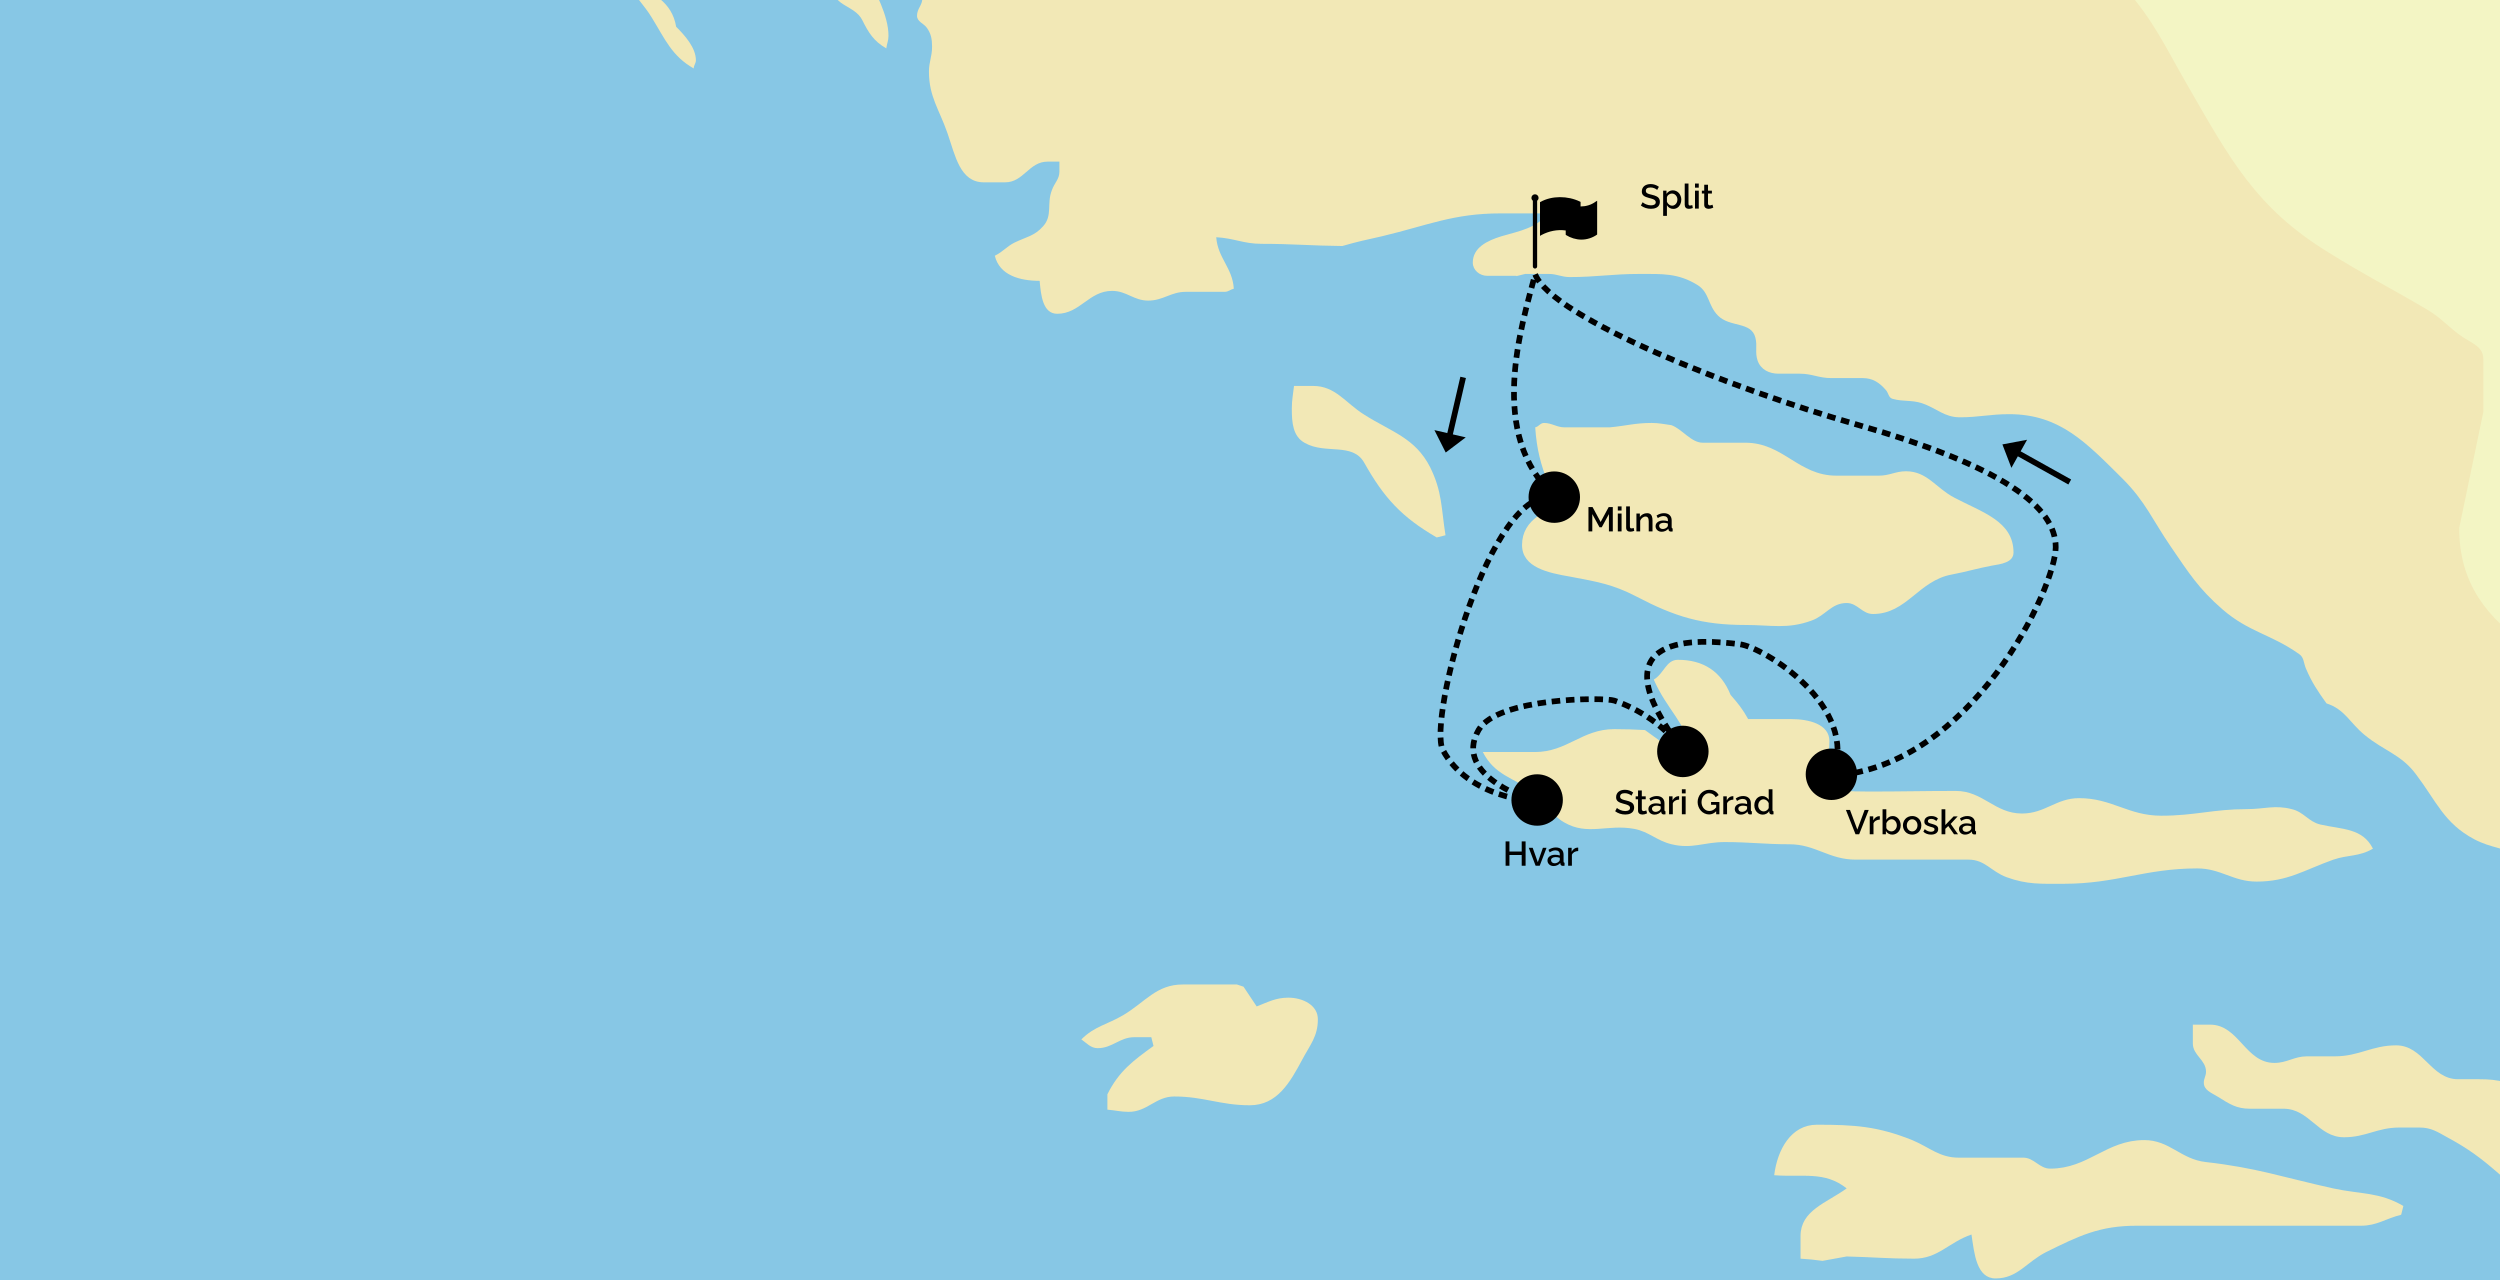 <?xml version="1.0" encoding="utf-8"?>
<svg xmlns="http://www.w3.org/2000/svg" width="875" height="448" viewBox="0 0 875 448" fill="none">
<rect x="0" y="0" width="875" height="448" fill="#808080" stroke="none"/>
<g clip-path="url(#clip0_6817_18107)">
<rect width="875" height="448" fill="white"/>
<path d="M-831 -546H1277V821H-831V-546Z" fill="#87C7E5"/>
<path d="M985.519 425.163C985.189 425.053 982.886 424.023 982.886 424.023L942.479 328.88L425.319 -260.57L350.924 -546H1277V588.063L1139.28 531.196L1059.47 435.594L1022.25 435.506C1022.25 435.506 1014.17 432.41 1009.01 432.08C999.46 431.641 994.301 429.006 985.519 425.163Z" fill="#F3F5C4"/>
<path d="M649.512 300.872H689.03C694.738 300.872 696.934 305.044 702.313 307.021C709.558 309.656 714.388 309.326 722.292 309.326C740.734 309.326 750.723 303.946 769.055 303.946C777.289 303.946 781.57 308.558 789.803 308.558C800.78 308.558 806.488 304.495 816.697 300.872C821.857 299.115 825.699 299.884 830.529 297.029C826.906 289.782 819.771 290.331 812.087 288.575C807.915 287.586 806.379 284.183 802.097 283.195C796.17 281.657 792.547 283.195 786.4 283.195C774.654 283.195 768.177 285.5 756.431 285.5C744.905 285.5 739.197 279.352 727.671 279.352C719.657 279.352 715.815 284.732 707.692 284.732C698.141 284.732 694.08 276.826 684.529 276.826C672.674 276.826 666.087 277.046 654.232 277.046C646.987 277.046 642.486 276.826 635.68 274.74C638.534 269.58 640.291 265.517 640.291 259.368C640.291 253.439 633.045 251.683 627.008 251.683H611.859C609.993 248.279 608.237 246.083 605.712 243.228C602.418 234.993 596.161 230.931 587.27 230.931C583.098 230.931 582.44 235.762 578.817 237.848C583.428 248.389 589.904 252.781 592.649 263.98L589.575 265.517L575.743 255.525C571.572 255.306 569.267 255.196 564.986 255.196C553.679 255.196 548.519 263.211 537.213 263.211H518.99C523.052 271.227 529.529 272.215 536.664 277.046C541.494 280.34 542.372 284.951 547.422 287.806C555.655 292.637 562.571 288.355 572.011 290.112C577.171 291.1 579.915 294.284 585.074 295.492C592.209 297.249 596.381 294.723 603.626 294.723C612.408 294.723 617.457 295.492 626.239 295.492C635.46 295.492 640.071 300.872 649.512 300.872Z" fill="#F2E8B6"/>
<path d="M532.713 190.745C532.713 198.65 541.934 200.516 549.618 201.834C558.839 203.591 564.438 204.469 572.671 208.751C586.283 215.888 595.723 218.743 610.982 218.743C619.983 218.743 625.582 220.28 634.034 217.206C638.974 215.449 640.95 211.057 646.329 211.057C650.171 211.057 651.708 214.9 655.55 214.9C667.406 214.9 671.467 203.152 683.213 201.066C688.372 200.077 691.885 198.979 697.045 197.991C700.338 197.442 704.729 196.893 704.729 193.38C704.729 182.4 693.751 179.326 683.982 174.165C677.505 170.761 674.541 164.942 667.076 164.942C663.454 164.942 661.368 166.479 657.636 166.479H642.706C629.424 166.479 624.155 154.95 610.872 154.95H595.943C591.881 154.95 588.698 150.119 584.965 148.802C582.331 148.472 580.794 148.033 578.05 148.033C572.341 148.033 569.268 149.021 563.45 149.57H547.532C544.898 149.57 543.141 148.033 540.397 148.033C539.08 148.033 538.531 149.351 537.323 149.57C537.872 157.476 539.19 162.197 541.934 169.554C543.251 173.177 547.862 172.847 550.386 175.702C541.495 177.898 532.713 181.741 532.713 190.745Z" fill="#F2E8B6"/>
<path d="M772.02 406.717C763.238 405.729 759.396 399.031 750.504 399.031C737.112 399.031 730.964 409.023 717.572 409.023C713.73 409.023 711.973 405.18 708.131 405.18H685.518C678.821 405.18 675.309 401.557 669.271 399.031C657.196 394.2 649.183 393.651 635.9 393.651C626.898 393.651 622.068 402.325 620.971 411.329C630.96 412.097 638.644 409.792 646.328 415.94C639.193 421.101 630.192 423.626 630.192 432.63V440.535C633.265 440.755 634.802 440.864 637.876 441.304L646.328 439.766C655.549 439.986 660.709 440.535 669.93 440.535C678.382 440.535 682.005 434.825 690.019 432.081C691.007 438.778 691.775 447.452 698.471 447.452C706.155 447.452 709.229 441.743 716.145 438.229C727.671 432.52 734.916 429.006 747.76 429.006H826.358C831.956 429.006 835.03 426.481 840.409 425.163L841.177 422.089C832.725 417.148 826.248 418.026 816.588 415.94C799.244 412.097 789.693 408.694 772.02 406.717Z" fill="#F2E8B6"/>
<path d="M1211.31 556.591L1147.86 523.213L1141.93 520.688L1118.88 502.461L1104.39 487.199L1096.38 477.098L1087.05 460.079L1082.44 450.417L1079.25 438.998L1070.14 431.751L1054.77 429.775L1040.17 431.751L1034.25 434.057L1022.25 435.506C1032.24 437.482 1042.15 441.523 1042.15 451.625V455.577C1030.84 453.711 1025.68 448.77 1015.25 444.488C1012.4 450.197 1010.2 456.346 1003.73 456.346C998.898 456.346 997.91 451.405 995.275 447.562C991.214 441.523 986.054 439.547 978.809 438.778C971.564 437.9 967.393 438.01 960.367 435.704C955.757 434.167 953.891 430.763 949.06 430.763C945.767 430.763 943.901 431.861 940.608 431.861C932.814 431.861 928.423 427.03 924.361 420.332C918.763 411.329 915.03 406.058 905.919 400.788C900.65 397.714 897.357 396.067 892.527 392.334C888.685 389.369 887.697 386.405 884.074 383.111C879.134 378.719 874.524 377.731 867.828 377.731H860.363C850.703 377.731 848.288 365.872 838.628 365.872C830.175 365.872 825.674 369.715 817.222 369.715H807.452C802.951 369.715 800.536 372.021 796.035 372.021C785.826 372.021 783.631 358.626 773.532 358.626H767.494V365.214C767.494 369.386 772.105 370.923 772.105 375.095C772.105 376.633 771.336 377.401 771.336 378.938C771.336 381.574 773.971 382.452 776.276 383.879C780.338 386.405 782.753 388.052 787.473 388.052H799.219C808.33 388.052 811.294 398.043 820.405 398.043C828.09 398.043 832.041 394.639 839.726 394.639H846.861C850.922 394.639 853.118 396.177 856.521 398.043C864.205 402.215 868.267 405.29 874.963 411.109C877.817 413.635 880.671 413.415 884.184 414.952C890.441 417.587 893.625 420.003 899.882 422.638C921.507 431.641 929.96 444.707 952.024 452.942C961.245 456.346 965.966 459.969 975.077 463.702C986.713 468.533 993.848 469.961 1005.37 475.231C1018.44 481.16 1024.91 486.321 1037.21 494.007C1043.91 498.179 1046.54 504.547 1054.44 505.096C1054.77 503.998 1055.21 503.12 1055.21 501.802C1055.21 486.98 1037.32 484.235 1034.9 469.412C1035.78 469.302 1036.33 469.082 1037.21 469.082C1039.84 469.082 1040.39 471.718 1042.59 472.925C1046.87 475.451 1049.5 477.866 1054.44 477.866C1056.42 477.866 1056.31 475.231 1057.52 473.694C1060.04 470.29 1062.46 467.984 1066.74 467.984C1069.15 467.984 1073 472.596 1074.86 474.133C1079.14 477.756 1078.92 476.988 1083.97 479.513C1090.34 482.697 1098.13 483.905 1098.13 491.042C1098.13 494.665 1097.04 496.752 1097.04 500.485C1097.04 505.535 1100.33 507.731 1103.95 511.464C1112.84 519.48 1121.3 519.809 1130.85 527.166C1141.06 535.181 1142.92 544.294 1154.23 550.553C1158.84 553.078 1163.12 554.286 1164.55 559.336C1166.63 566.803 1165.86 572.622 1171.46 578.112C1179.81 586.457 1186.94 590.409 1198.47 590.409C1205.6 590.409 1209.55 588.103 1216.69 588.103C1222.18 588.103 1229.75 587.555 1229.75 593.044V604.024C1229.75 609.404 1235.68 610.063 1239.3 613.906C1241.17 615.773 1240.73 617.969 1241.61 620.384C1243.15 624.886 1248.19 623.898 1252.7 625.325C1255.33 626.203 1256.1 628.289 1257.64 630.705C1260.6 635.207 1263.67 635.29 1267.08 639.462L1277 648.211V588.063L1211.31 556.591Z" fill="#F2E8B6"/>
<path d="M530.735 96.648L533.809 95.879H542.152C544.896 95.879 546.543 96.977 549.397 96.977C558.838 96.977 564.217 95.879 573.767 95.879C581.78 95.879 587.269 95.55 594.075 99.722C598.356 102.357 597.698 106.859 601.32 110.482C605.492 114.655 612.956 112.459 614.383 118.168C615.152 121.133 614.164 123.219 615.152 126.183C616.249 129.368 619.213 130.795 622.507 130.795H629.971C634.252 130.795 636.558 132.332 640.949 132.332H651.926C655.439 132.332 657.744 133.869 660.049 136.504C661.037 137.602 660.927 139.14 662.355 139.579C666.306 140.677 668.831 139.908 672.673 141.116C677.833 142.873 680.467 146.057 685.956 146.057C692.652 146.057 696.494 144.959 703.191 144.959C720.974 144.959 730.195 154.951 742.929 167.577C750.942 175.593 753.357 181.961 759.834 191.403C766.091 200.517 769.494 206.007 777.837 213.253C787.058 221.269 794.852 221.927 804.732 228.954C806.378 230.052 806.268 232.029 807.037 233.895C809.123 238.836 811.208 241.911 814.282 246.193C820.759 248.279 822.405 253 827.674 257.282C834.48 262.882 840.518 264.09 845.677 271.117C852.813 280.559 855.447 288.136 865.985 293.735C872.023 296.919 876.524 296.59 882.451 299.884C889.148 303.507 890.794 308.558 895.076 314.816C899.247 321.075 901.882 324.588 905.394 331.286C908.358 336.996 910.663 342.815 917.03 342.815C918.787 342.815 919.775 342.376 921.531 342.486C923.617 347.866 923.617 351.818 927.239 356.32C931.521 361.7 936.46 363.567 943.376 363.567C943.376 364.226 943.705 364.555 943.705 365.214C943.705 374.547 939.534 379.378 939.534 388.711C939.534 399.251 946.669 409.243 957.208 409.243C960.391 409.243 962.147 408.145 965.221 408.145C968.624 408.145 969.393 411.988 971.368 414.623C974.662 419.125 977.946 421.717 982.886 424.023C989.363 413.043 994.97 407.157 1005.07 399.69C1014.29 392.993 1027.35 391.236 1027.35 379.707C1027.35 365.104 1017.03 358.626 1006.61 348.195C996.397 337.984 989.371 333.262 981.248 321.295C965.88 298.896 953.256 289.124 932.179 272.215C922.739 256.294 915.494 247.51 901.442 235.432C896.503 231.26 891.673 230.601 886.074 226.978C870.157 216.437 860.716 203.92 860.716 184.816L869.169 144.19V125.634C869.169 121.572 865.546 120.254 862.253 118.168C857.094 114.764 854.569 111.251 849.19 108.177C835.798 100.271 827.674 96.318 814.721 88.193C789.583 72.712 780.581 55.803 765.652 29.891C757.638 16.056 753.906 7.272 743.368 -4.586C725.914 -24.35 708.46 -26.655 687.383 -42.906C671.136 -55.532 664.77 -66.293 653.682 -83.531C646.767 -94.291 645.449 -101.977 637.546 -111.968C621.08 -132.72 605.162 -137.332 587.708 -157.205C579.256 -166.977 571.791 -169.722 561.582 -177.188C557.411 -180.263 555.874 -184.325 550.824 -186.412C524.149 -197.721 525.357 -223.962 502.524 -241.64C494.291 -248.008 488.912 -252.181 478.703 -253.937C465.091 -256.243 447.966 -258.878 447.966 -272.932C447.966 -281.167 447.417 -285.559 448.734 -293.794V-300.931C448.734 -315.095 456.418 -322.561 456.418 -336.835C456.418 -360.441 443.904 -371.531 437.208 -394.369C434.683 -403.372 435.452 -409.192 432.598 -418.195C430.841 -423.356 426.67 -424.893 424.145 -429.724C417.229 -443.119 416.68 -452.562 414.155 -467.275C412.619 -476.827 408.447 -481.658 404.166 -490.332C398.238 -502.41 396.482 -510.425 390.335 -522.503C386.273 -530.409 385.944 -537.655 378.04 -541.718C369.038 -546.329 361.903 -543.255 351.914 -545.561L350.924 -546H-44.48C-43.932 -543.584 -44.81 -543.584 -43.822 -540.949C-41.846 -535.35 -38.553 -533.263 -35.04 -528.652C-31.857 -524.48 -30.978 -521.515 -27.795 -517.562C-20.44 -508.449 -15.171 -504.277 -8.584 -494.505C-6.718 -491.76 -6.938 -488.685 -3.974 -487.258C-0.681 -485.611 1.954 -487.368 5.247 -485.721C7.113 -484.843 6.564 -482.647 7.552 -480.78C9.419 -477.157 10.516 -475.18 12.163 -471.557C17.871 -459.26 23.36 -453.44 30.166 -441.582C30.166 -435.104 33.349 -431.7 36.642 -426.21C39.606 -421.269 40.594 -418.085 43.558 -413.144C47.62 -406.666 49.486 -402.274 55.085 -397.004C57.28 -395.028 59.915 -396.126 62.769 -395.138C64.855 -394.369 65.074 -392.283 65.842 -390.197C68.477 -383.389 74.405 -381.962 78.137 -375.593C81.87 -369.225 83.077 -364.833 88.456 -359.892C90.651 -357.916 91.42 -355.83 93.835 -354.183C97.018 -351.877 100.311 -352.865 103.824 -351.109C106.569 -349.791 106.239 -345.948 109.203 -344.96C111.289 -344.301 112.826 -344.191 115.131 -344.191C120.949 -344.191 124.132 -346.058 129.95 -346.058H139.391C141.916 -346.058 142.574 -343.642 144.441 -342.215C148.283 -339.36 149.051 -336.176 152.893 -333.431C157.723 -330.027 161.236 -328.161 163.651 -322.671C165.517 -318.499 165.517 -315.754 167.822 -311.911C171.555 -305.542 178.58 -307.738 185.825 -306.97C190.875 -306.421 192.522 -301.809 194.278 -296.978C194.827 -295.221 196.144 -294.343 196.144 -292.476V-288.963C192.083 -287.975 186.594 -288.524 186.594 -284.351C186.594 -282.265 188.46 -281.387 189.668 -279.74C193.729 -274.47 199.437 -274.03 202.292 -268.211C205.255 -262.172 204.926 -257.78 204.926 -250.973C204.926 -246.8 199.108 -247.569 194.937 -247.13C193.839 -252.839 194.607 -257.67 189.997 -260.964C186.704 -256.572 182.422 -255.255 176.824 -255.255H172.653C172.543 -256.902 172.323 -257.78 172.323 -259.427C172.323 -267.003 177.922 -270.407 177.922 -277.983V-290.171C170.238 -290.171 165.847 -292.367 158.931 -295.551C152.344 -298.625 149.49 -304.335 142.026 -304.335C139.171 -304.335 137.635 -302.797 134.781 -302.797C129.072 -302.797 127.535 -307.848 123.254 -311.581C116.119 -317.95 109.862 -320.365 105.251 -328.82C101.629 -335.517 96.579 -337.494 90.322 -341.886C85.272 -345.399 83.077 -348.803 76.93 -350.34L76.6 -348.803C82.857 -341.776 85.492 -336.725 88.456 -327.722C85.382 -326.514 82.748 -324.537 82.748 -321.243C82.748 -318.938 84.943 -318.279 85.821 -316.303C88.456 -310.703 87.687 -306.86 87.687 -300.821C87.687 -298.186 86.809 -295.221 84.284 -295.221C81.211 -295.221 81.54 -299.394 79.674 -301.699C77.369 -304.774 74.844 -305.652 71.66 -307.848C66.391 -311.471 63.647 -315.095 57.28 -315.534C57.829 -307.848 56.951 -303.676 57.28 -295.99H53.767C50.255 -295.99 49.157 -299.284 47.181 -302.139C43.997 -306.531 41.143 -310.154 35.655 -310.154C34.447 -310.154 33.349 -309.056 33.349 -307.848C33.349 -304.444 36.423 -303.237 37.521 -300.162C38.509 -297.527 38.509 -295.221 40.594 -293.245C42.131 -291.927 43.668 -290.72 43.668 -288.633C43.668 -285.889 42.57 -284.351 42.57 -281.497C42.57 -271.615 48.937 -266.893 55.963 -259.866C60.903 -254.925 62.659 -251.192 68.257 -246.8C80.991 -236.919 86.809 -229.343 94.713 -215.288C104.373 -198.05 107.886 -185.533 123.913 -173.895C130.28 -169.283 131.158 -164.452 138.513 -160.829C143.453 -154.35 144.66 -149.519 150.039 -143.151C153.552 -138.979 157.065 -138.1 161.565 -135.136C167.823 -130.964 169.689 -126.572 174.958 -121.301C178.8 -117.458 181.874 -116.251 186.045 -112.847C190.985 -109.004 194.498 -108.016 200.206 -105.161C206.573 -101.977 209.317 -98.683 215.904 -96.377C227.979 -91.985 239.066 -91.217 243.896 -79.468C236.761 -78.37 226.661 -80.456 226.661 -73.32C226.661 -69.586 232.26 -70.904 235.882 -70.245C241.591 -69.147 245.652 -67.391 248.946 -62.559C252.458 -57.399 255.971 -54.983 261.57 -52.238C265.412 -50.372 266.948 -46.858 271.23 -46.858H281C288.354 -46.858 291.977 -42.686 298.783 -39.941C302.954 -47.188 303.723 -52.458 303.723 -60.803C303.723 -71.453 300.978 -77.821 309.102 -63.328C310.529 -60.693 311.736 -57.728 314.81 -57.618C314.81 -52.568 315.029 -49.384 316.676 -44.553C318.762 -38.623 323.153 -35.879 323.153 -29.62C323.153 -28.302 321.287 -28.193 320.518 -27.314C317.115 -23.91 315.469 -21.605 311.297 -19.299C309.102 -18.201 306.357 -17.323 306.357 -14.687C306.357 -12.711 308.663 -12.492 310.199 -11.284C311.187 -10.515 311.297 -9.198 312.505 -8.649C314.81 -7.551 316.896 -9.637 318.981 -8.319C321.726 -6.453 322.824 -4.037 322.824 -0.633C322.824 1.892 320.957 2.99 320.957 5.515C320.957 7.602 323.262 8.151 324.36 9.688C325.897 11.774 326.226 13.75 326.226 16.385C326.226 19.789 325.129 21.656 325.129 25.059C325.129 33.843 328.751 38.345 331.605 46.58C334.35 54.485 335.996 63.818 344.339 63.818H351.804C358.28 63.818 360.147 56.572 366.623 56.572H370.795V60.085C370.795 62.72 369.038 64.038 368.16 66.563C366.294 71.284 368.49 75.457 365.087 79.19C362.123 82.594 359.159 82.923 355.097 84.899C352.243 86.327 351.255 87.974 348.181 89.511C349.828 96.318 356.853 98.295 363.879 98.295C364.318 103.345 364.977 109.824 370.026 109.824C378.04 109.824 381.114 101.808 389.237 101.808C394.286 101.808 396.811 105.212 401.861 105.212C407.13 105.212 409.765 102.138 415.034 102.138H428.646C429.963 102.138 430.512 101.369 431.829 101.04C431.39 93.683 426.231 90.389 425.682 83.033C431.939 83.362 435.232 85.339 441.489 85.339C452.467 85.339 458.724 85.997 469.811 86.107C475.08 84.57 478.264 83.911 483.642 82.704C499.779 78.861 508.671 74.688 525.137 74.688H541.932C537.322 79.959 532.272 80.727 525.466 82.704C520.527 84.241 515.477 86.656 515.477 91.927C515.477 94.562 517.892 96.538 520.527 96.538H530.735V96.648Z" fill="#F2E8B6"/>
<path d="M291.758 -9.307V-3.598C291.758 2.002 299.223 2.002 301.747 6.942C304.053 11.554 305.809 14.409 310.2 16.934C310.42 15.177 310.969 14.299 310.969 12.542C310.969 5.405 306.358 -2.829 303.284 -9.088L291.758 -9.307Z" fill="#F2E8B6"/>
<path d="M450.929 349.183C446.538 349.183 443.794 350.72 439.842 352.257L435.232 345.34L432.926 344.572H413.936C404.715 344.572 400.872 350.72 393.078 355.332C387.48 358.626 383.089 359.175 378.479 363.786C380.345 365.104 381.772 366.861 384.187 366.861C389.346 366.861 391.871 363.018 397.03 363.018H402.958L403.726 366.092C396.591 371.252 391.651 374.876 387.59 383.001V388.381C390.444 388.601 392.2 389.15 395.054 389.15C401.531 389.15 404.495 383.769 410.972 383.769C421.29 383.769 427.108 386.844 437.427 386.844C446.977 386.844 451.478 378.938 455.869 370.703C458.504 365.763 461.248 362.688 461.248 356.869C461.358 351.818 455.979 349.183 450.929 349.183Z" fill="#F2E8B6"/>
<path d="M477.385 145.069C470.908 141.006 467.395 135.077 459.601 135.077H452.905C452.576 138.151 452.137 139.908 452.137 142.982C452.137 147.923 452.466 152.754 456.747 155.06C463.992 159.123 473.433 154.731 477.495 161.977C484.41 174.275 490.558 180.972 502.852 188.109L505.926 187.341C504.389 177.788 504.828 172.189 500.547 163.515C495.278 153.194 487.045 151.217 477.385 145.069Z" fill="#F2E8B6"/>
<path d="M220.514 -6.014C222.051 -0.853 225.344 1.453 228.198 6.284C232.808 13.75 235.114 19.569 242.798 23.961C242.798 22.863 243.566 22.205 243.566 21.107C243.566 16.715 239.724 12.433 236.651 9.358C235.223 0.684 228.308 -2.829 220.514 -6.014Z" fill="#F2E8B6"/>
<g clip-path="url(#clip1_6817_18107)">
<circle cx="538" cy="280" r="9" fill="black"/>
</g>
<g clip-path="url(#clip2_6817_18107)">
<circle cx="589" cy="263" r="9" fill="black"/>
</g>
<path d="M533.957 294.48V303H532.598V299.244H528.303V303H526.961V294.48H528.303V298.043H532.598V294.48H533.957ZM537.461 303L535.076 296.725H536.441L538.229 301.775L540.016 296.725H541.287L538.902 303H537.461ZM541.615 301.166C541.615 300.568 541.863 300.088 542.359 299.725C542.855 299.357 543.5 299.174 544.293 299.174C544.93 299.174 545.475 299.258 545.928 299.426V299.027C545.928 298.586 545.793 298.242 545.523 297.996C545.254 297.746 544.875 297.621 544.387 297.621C544.051 297.621 543.727 297.68 543.414 297.797C543.102 297.914 542.762 298.092 542.395 298.33L541.955 297.445C542.787 296.891 543.646 296.613 544.533 296.613C545.381 296.613 546.045 296.838 546.525 297.287C547.006 297.732 547.246 298.361 547.246 299.174V301.512C547.246 301.66 547.271 301.77 547.322 301.84C547.377 301.906 547.467 301.941 547.592 301.945V303C547.381 303.039 547.193 303.059 547.029 303.059C546.764 303.059 546.555 302.994 546.402 302.865C546.254 302.736 546.166 302.574 546.139 302.379L546.104 302.016C545.834 302.363 545.488 302.635 545.066 302.83C544.648 303.021 544.219 303.117 543.777 303.117C543.152 303.117 542.635 302.932 542.225 302.561C541.818 302.186 541.615 301.721 541.615 301.166ZM545.611 301.547C545.822 301.336 545.928 301.141 545.928 300.961V300.24C545.467 300.064 544.986 299.977 544.486 299.977C544.002 299.977 543.609 300.074 543.309 300.27C543.012 300.465 542.863 300.727 542.863 301.055C542.863 301.352 542.977 301.609 543.203 301.828C543.434 302.043 543.748 302.15 544.146 302.15C544.42 302.15 544.689 302.094 544.955 301.98C545.221 301.867 545.439 301.723 545.611 301.547ZM552.373 297.861C551.857 297.873 551.4 297.994 551.002 298.225C550.607 298.451 550.328 298.764 550.164 299.162V303H548.846V296.725H550.07V298.131C550.289 297.701 550.572 297.355 550.92 297.094C551.271 296.832 551.645 296.689 552.039 296.666C552.207 296.666 552.318 296.67 552.373 296.678V297.861Z" fill="black"/>
<g clip-path="url(#clip3_6817_18107)">
<circle cx="544" cy="174" r="9" fill="black"/>
</g>
<path d="M563.121 186V179.93L560.613 184.535H559.822L557.303 179.93V186H555.961V177.48H557.402L560.221 182.689L563.039 177.48H564.48V186H563.121ZM566.232 178.693V177.24H567.551V178.693H566.232ZM566.232 186V179.725H567.551V186H566.232ZM569.15 177.24H570.469V184.189C570.469 184.486 570.512 184.686 570.598 184.787C570.684 184.885 570.811 184.934 570.979 184.934C571.275 184.934 571.547 184.877 571.793 184.764L571.986 185.807C571.795 185.893 571.568 185.961 571.307 186.012C571.045 186.066 570.807 186.094 570.592 186.094C570.139 186.094 569.785 185.969 569.531 185.719C569.277 185.469 569.15 185.119 569.15 184.67V177.24ZM578.379 186H577.055V182.484C577.055 181.902 576.961 181.475 576.773 181.201C576.59 180.928 576.312 180.791 575.941 180.791C575.559 180.791 575.184 180.934 574.816 181.219C574.453 181.5 574.203 181.85 574.066 182.268V186H572.748V179.725H573.949V180.984C574.191 180.562 574.541 180.229 574.998 179.982C575.455 179.736 575.957 179.613 576.504 179.613C576.797 179.613 577.053 179.658 577.271 179.748C577.494 179.838 577.674 179.959 577.811 180.111C577.951 180.264 578.064 180.453 578.15 180.68C578.236 180.902 578.295 181.135 578.326 181.377C578.361 181.615 578.379 181.881 578.379 182.174V186ZM579.451 184.166C579.451 183.568 579.699 183.088 580.195 182.725C580.691 182.357 581.336 182.174 582.129 182.174C582.766 182.174 583.311 182.258 583.764 182.426V182.027C583.764 181.586 583.629 181.242 583.359 180.996C583.09 180.746 582.711 180.621 582.223 180.621C581.887 180.621 581.562 180.68 581.25 180.797C580.938 180.914 580.598 181.092 580.23 181.33L579.791 180.445C580.623 179.891 581.482 179.613 582.369 179.613C583.217 179.613 583.881 179.838 584.361 180.287C584.842 180.732 585.082 181.361 585.082 182.174V184.512C585.082 184.66 585.107 184.77 585.158 184.84C585.213 184.906 585.303 184.941 585.428 184.945V186C585.217 186.039 585.029 186.059 584.865 186.059C584.6 186.059 584.391 185.994 584.238 185.865C584.09 185.736 584.002 185.574 583.975 185.379L583.939 185.016C583.67 185.363 583.324 185.635 582.902 185.83C582.484 186.021 582.055 186.117 581.613 186.117C580.988 186.117 580.471 185.932 580.061 185.561C579.654 185.186 579.451 184.721 579.451 184.166ZM583.447 184.547C583.658 184.336 583.764 184.141 583.764 183.961V183.24C583.303 183.064 582.822 182.977 582.322 182.977C581.838 182.977 581.445 183.074 581.145 183.27C580.848 183.465 580.699 183.727 580.699 184.055C580.699 184.352 580.812 184.609 581.039 184.828C581.27 185.043 581.584 185.15 581.982 185.15C582.256 185.15 582.525 185.094 582.791 184.98C583.057 184.867 583.275 184.723 583.447 184.547Z" fill="black"/>
<path d="M571 278.484C570.816 278.281 570.504 278.086 570.062 277.898C569.621 277.711 569.166 277.617 568.697 277.617C568.143 277.617 567.727 277.721 567.449 277.928C567.176 278.131 567.039 278.42 567.039 278.795C567.039 278.912 567.055 279.018 567.086 279.111C567.117 279.205 567.156 279.289 567.203 279.363C567.254 279.434 567.328 279.502 567.426 279.568C567.523 279.635 567.619 279.691 567.713 279.738C567.811 279.785 567.941 279.836 568.105 279.891C568.273 279.941 568.43 279.986 568.574 280.025C568.719 280.061 568.908 280.107 569.143 280.166C569.518 280.256 569.838 280.346 570.104 280.436C570.369 280.521 570.625 280.633 570.871 280.77C571.117 280.902 571.314 281.053 571.463 281.221C571.611 281.385 571.729 281.586 571.814 281.824C571.904 282.062 571.949 282.334 571.949 282.639C571.949 282.979 571.895 283.285 571.785 283.559C571.68 283.832 571.533 284.062 571.346 284.25C571.158 284.438 570.932 284.596 570.666 284.725C570.4 284.85 570.115 284.941 569.811 285C569.506 285.055 569.178 285.082 568.826 285.082C568.178 285.082 567.551 284.984 566.945 284.789C566.34 284.59 565.795 284.305 565.311 283.934L565.926 282.779C566.172 283.033 566.572 283.279 567.127 283.518C567.686 283.752 568.26 283.869 568.85 283.869C569.381 283.869 569.789 283.775 570.074 283.588C570.363 283.4 570.508 283.131 570.508 282.779C570.508 282.639 570.486 282.512 570.443 282.398C570.4 282.285 570.326 282.184 570.221 282.094C570.115 282 570.006 281.92 569.893 281.854C569.783 281.787 569.625 281.719 569.418 281.648C569.215 281.578 569.027 281.52 568.855 281.473C568.688 281.426 568.459 281.365 568.17 281.291C567.721 281.174 567.35 281.055 567.057 280.934C566.764 280.812 566.504 280.664 566.277 280.488C566.055 280.312 565.893 280.105 565.791 279.867C565.689 279.625 565.639 279.34 565.639 279.012C565.639 278.602 565.717 278.232 565.873 277.904C566.033 277.572 566.252 277.299 566.529 277.084C566.807 276.869 567.133 276.705 567.508 276.592C567.883 276.479 568.291 276.422 568.732 276.422C569.779 276.422 570.738 276.742 571.609 277.383L571 278.484ZM576.479 284.678C575.893 284.955 575.346 285.094 574.838 285.094C574.393 285.094 574.025 284.977 573.736 284.742C573.451 284.504 573.309 284.146 573.309 283.67V279.744H572.482V278.725H573.309V276.662H574.633V278.725H575.998V279.744H574.633V283.248C574.645 283.459 574.711 283.619 574.832 283.729C574.953 283.834 575.109 283.887 575.301 283.887C575.578 283.887 575.879 283.803 576.203 283.635L576.479 284.678ZM576.936 283.166C576.936 282.568 577.184 282.088 577.68 281.725C578.176 281.357 578.82 281.174 579.613 281.174C580.25 281.174 580.795 281.258 581.248 281.426V281.027C581.248 280.586 581.113 280.242 580.844 279.996C580.574 279.746 580.195 279.621 579.707 279.621C579.371 279.621 579.047 279.68 578.734 279.797C578.422 279.914 578.082 280.092 577.715 280.33L577.275 279.445C578.107 278.891 578.967 278.613 579.854 278.613C580.701 278.613 581.365 278.838 581.846 279.287C582.326 279.732 582.566 280.361 582.566 281.174V283.512C582.566 283.66 582.592 283.77 582.643 283.84C582.697 283.906 582.787 283.941 582.912 283.945V285C582.701 285.039 582.514 285.059 582.35 285.059C582.084 285.059 581.875 284.994 581.723 284.865C581.574 284.736 581.486 284.574 581.459 284.379L581.424 284.016C581.154 284.363 580.809 284.635 580.387 284.83C579.969 285.021 579.539 285.117 579.098 285.117C578.473 285.117 577.955 284.932 577.545 284.561C577.139 284.186 576.936 283.721 576.936 283.166ZM580.932 283.547C581.143 283.336 581.248 283.141 581.248 282.961V282.24C580.787 282.064 580.307 281.977 579.807 281.977C579.322 281.977 578.93 282.074 578.629 282.27C578.332 282.465 578.184 282.727 578.184 283.055C578.184 283.352 578.297 283.609 578.523 283.828C578.754 284.043 579.068 284.15 579.467 284.15C579.74 284.15 580.01 284.094 580.275 283.98C580.541 283.867 580.76 283.723 580.932 283.547ZM587.693 279.861C587.178 279.873 586.721 279.994 586.322 280.225C585.928 280.451 585.648 280.764 585.484 281.162V285H584.166V278.725H585.391V280.131C585.609 279.701 585.893 279.355 586.24 279.094C586.592 278.832 586.965 278.689 587.359 278.666C587.527 278.666 587.639 278.67 587.693 278.678V279.861ZM588.654 277.693V276.24H589.973V277.693H588.654ZM588.654 285V278.725H589.973V285H588.654ZM598.873 280.693H601.785V285H600.66V283.945C599.953 284.688 599.125 285.059 598.176 285.059C597.625 285.059 597.1 284.939 596.6 284.701C596.104 284.463 595.678 284.146 595.322 283.752C594.971 283.357 594.689 282.895 594.479 282.363C594.271 281.828 594.168 281.275 594.168 280.705C594.168 280.135 594.271 279.588 594.479 279.064C594.686 278.537 594.965 278.08 595.316 277.693C595.672 277.307 596.102 276.998 596.605 276.768C597.113 276.537 597.652 276.422 598.223 276.422C599.008 276.422 599.68 276.588 600.238 276.92C600.801 277.248 601.229 277.701 601.521 278.279L600.49 279.023C600.26 278.57 599.943 278.227 599.541 277.992C599.139 277.754 598.688 277.635 598.188 277.635C597.668 277.635 597.203 277.781 596.793 278.074C596.383 278.363 596.07 278.744 595.855 279.217C595.641 279.686 595.533 280.193 595.533 280.74C595.533 281.604 595.797 282.338 596.324 282.943C596.852 283.545 597.504 283.846 598.281 283.846C599.164 283.846 599.957 283.43 600.66 282.598V281.689H598.873V280.693ZM606.678 279.861C606.162 279.873 605.705 279.994 605.307 280.225C604.912 280.451 604.633 280.764 604.469 281.162V285H603.15V278.725H604.375V280.131C604.594 279.701 604.877 279.355 605.225 279.094C605.576 278.832 605.949 278.689 606.344 278.666C606.512 278.666 606.623 278.67 606.678 278.678V279.861ZM607.17 283.166C607.17 282.568 607.418 282.088 607.914 281.725C608.41 281.357 609.055 281.174 609.848 281.174C610.484 281.174 611.029 281.258 611.482 281.426V281.027C611.482 280.586 611.348 280.242 611.078 279.996C610.809 279.746 610.43 279.621 609.941 279.621C609.605 279.621 609.281 279.68 608.969 279.797C608.656 279.914 608.316 280.092 607.949 280.33L607.51 279.445C608.342 278.891 609.201 278.613 610.088 278.613C610.936 278.613 611.6 278.838 612.08 279.287C612.561 279.732 612.801 280.361 612.801 281.174V283.512C612.801 283.66 612.826 283.77 612.877 283.84C612.932 283.906 613.021 283.941 613.146 283.945V285C612.936 285.039 612.748 285.059 612.584 285.059C612.318 285.059 612.109 284.994 611.957 284.865C611.809 284.736 611.721 284.574 611.693 284.379L611.658 284.016C611.389 284.363 611.043 284.635 610.621 284.83C610.203 285.021 609.773 285.117 609.332 285.117C608.707 285.117 608.189 284.932 607.779 284.561C607.373 284.186 607.17 283.721 607.17 283.166ZM611.166 283.547C611.377 283.336 611.482 283.141 611.482 282.961V282.24C611.021 282.064 610.541 281.977 610.041 281.977C609.557 281.977 609.164 282.074 608.863 282.27C608.566 282.465 608.418 282.727 608.418 283.055C608.418 283.352 608.531 283.609 608.758 283.828C608.988 284.043 609.303 284.15 609.701 284.15C609.975 284.15 610.244 284.094 610.51 283.98C610.775 283.867 610.994 283.723 611.166 283.547ZM614.008 281.865C614.008 281.271 614.127 280.729 614.365 280.236C614.604 279.74 614.939 279.346 615.373 279.053C615.811 278.76 616.299 278.613 616.838 278.613C617.303 278.613 617.73 278.734 618.121 278.977C618.512 279.215 618.82 279.527 619.047 279.914V276.24H620.365V283.512C620.365 283.664 620.393 283.773 620.447 283.84C620.502 283.906 620.594 283.941 620.723 283.945V285C620.492 285.039 620.301 285.059 620.148 285.059C619.902 285.059 619.693 284.988 619.521 284.848C619.354 284.707 619.264 284.533 619.252 284.326L619.24 283.857C619.002 284.252 618.682 284.561 618.279 284.783C617.877 285.006 617.449 285.117 616.996 285.117C616.43 285.117 615.916 284.971 615.455 284.678C614.998 284.381 614.643 283.986 614.389 283.494C614.135 282.998 614.008 282.455 614.008 281.865ZM619.047 282.744V281.098C618.91 280.719 618.664 280.398 618.309 280.137C617.953 279.875 617.594 279.744 617.23 279.744C616.871 279.744 616.547 279.848 616.258 280.055C615.973 280.258 615.754 280.523 615.602 280.852C615.449 281.176 615.373 281.523 615.373 281.895C615.373 282.477 615.561 282.973 615.936 283.383C616.314 283.789 616.779 283.992 617.33 283.992C617.686 283.992 618.037 283.871 618.385 283.629C618.736 283.383 618.957 283.088 619.047 282.744Z" fill="black"/>
<g clip-path="url(#clip4_6817_18107)">
<circle cx="641" cy="271" r="9" fill="black"/>
</g>
<path d="M647.5 283.48L650.066 290.354L652.621 283.48H654.051L650.705 292H649.434L646.07 283.48H647.5ZM657.936 286.861C657.42 286.873 656.963 286.994 656.564 287.225C656.17 287.451 655.891 287.764 655.727 288.162V292H654.408V285.725H655.633V287.131C655.852 286.701 656.135 286.355 656.482 286.094C656.834 285.832 657.207 285.689 657.602 285.666C657.77 285.666 657.881 285.67 657.936 285.678V286.861ZM660.062 290.857V292H658.896V283.24H660.215V286.914C660.469 286.504 660.785 286.186 661.164 285.959C661.543 285.729 661.975 285.613 662.459 285.613C662.869 285.613 663.25 285.703 663.602 285.883C663.953 286.062 664.248 286.305 664.486 286.609C664.725 286.91 664.91 287.26 665.043 287.658C665.18 288.053 665.248 288.465 665.248 288.895C665.248 289.484 665.119 290.025 664.861 290.518C664.604 291.01 664.246 291.4 663.789 291.689C663.336 291.975 662.834 292.117 662.283 292.117C661.811 292.117 661.379 292.006 660.988 291.783C660.598 291.557 660.289 291.248 660.062 290.857ZM663.889 288.895C663.889 288.312 663.711 287.809 663.355 287.383C663.004 286.957 662.562 286.744 662.031 286.744C661.645 286.744 661.289 286.873 660.965 287.131C660.641 287.385 660.391 287.707 660.215 288.098V289.756C660.309 290.104 660.529 290.396 660.877 290.635C661.225 290.873 661.576 290.992 661.932 290.992C662.494 290.992 662.961 290.785 663.332 290.371C663.703 289.953 663.889 289.461 663.889 288.895ZM666.256 290.107C666.104 289.713 666.027 289.299 666.027 288.865C666.027 288.432 666.105 288.018 666.262 287.623C666.418 287.229 666.633 286.883 666.906 286.586C667.18 286.289 667.52 286.053 667.926 285.877C668.336 285.701 668.777 285.613 669.25 285.613C669.883 285.613 670.447 285.764 670.943 286.064C671.443 286.365 671.824 286.762 672.086 287.254C672.348 287.746 672.479 288.283 672.479 288.865C672.479 289.447 672.348 289.984 672.086 290.477C671.824 290.969 671.443 291.365 670.943 291.666C670.447 291.967 669.883 292.117 669.25 292.117C668.77 292.117 668.324 292.029 667.914 291.854C667.508 291.678 667.168 291.441 666.895 291.145C666.621 290.848 666.408 290.502 666.256 290.107ZM667.92 290.389C668.283 290.791 668.727 290.992 669.25 290.992C669.773 290.992 670.217 290.787 670.58 290.377C670.943 289.967 671.125 289.463 671.125 288.865C671.125 288.268 670.943 287.766 670.58 287.359C670.217 286.949 669.773 286.744 669.25 286.744C668.73 286.744 668.289 286.951 667.926 287.365C667.562 287.779 667.381 288.285 667.381 288.883C667.381 289.484 667.561 289.986 667.92 290.389ZM675.883 292.117C675.348 292.117 674.844 292.029 674.371 291.854C673.902 291.678 673.502 291.422 673.17 291.086L673.662 290.201C674.357 290.807 675.082 291.109 675.836 291.109C676.215 291.109 676.518 291.039 676.744 290.898C676.971 290.754 677.084 290.549 677.084 290.283C677.084 290.221 677.078 290.162 677.066 290.107C677.055 290.053 677.031 290.004 676.996 289.961C676.965 289.914 676.934 289.875 676.902 289.844C676.871 289.809 676.822 289.775 676.756 289.744C676.693 289.709 676.637 289.682 676.586 289.662C676.539 289.639 676.469 289.611 676.375 289.58C676.281 289.549 676.203 289.525 676.141 289.51C676.078 289.49 675.984 289.465 675.859 289.434C675.738 289.398 675.639 289.369 675.561 289.346C675.193 289.232 674.895 289.127 674.664 289.029C674.438 288.932 674.23 288.814 674.043 288.678C673.859 288.541 673.727 288.381 673.645 288.197C673.562 288.014 673.521 287.797 673.521 287.547C673.521 286.949 673.748 286.479 674.201 286.135C674.654 285.787 675.252 285.613 675.994 285.613C676.943 285.613 677.707 285.902 678.285 286.48L677.717 287.354C677.174 286.857 676.574 286.609 675.918 286.609C675.586 286.609 675.309 286.672 675.086 286.797C674.867 286.922 674.758 287.125 674.758 287.406C674.758 287.508 674.777 287.598 674.816 287.676C674.855 287.754 674.902 287.82 674.957 287.875C675.012 287.926 675.102 287.98 675.227 288.039C675.355 288.094 675.471 288.139 675.572 288.174C675.678 288.205 675.834 288.252 676.041 288.314C676.229 288.369 676.383 288.416 676.504 288.455C676.625 288.49 676.762 288.535 676.914 288.59C677.07 288.641 677.195 288.688 677.289 288.73C677.387 288.773 677.492 288.826 677.605 288.889C677.719 288.951 677.809 289.014 677.875 289.076C677.945 289.135 678.016 289.205 678.086 289.287C678.156 289.365 678.209 289.449 678.244 289.539C678.279 289.625 678.309 289.723 678.332 289.832C678.355 289.941 678.367 290.061 678.367 290.189C678.367 290.791 678.143 291.264 677.693 291.607C677.244 291.947 676.641 292.117 675.883 292.117ZM683.916 292L681.9 289.105L680.863 290.09V292H679.545V283.24H680.863V288.76L683.77 285.736H685.188L682.75 288.361L685.316 292H683.916ZM685.639 290.166C685.639 289.568 685.887 289.088 686.383 288.725C686.879 288.357 687.523 288.174 688.316 288.174C688.953 288.174 689.498 288.258 689.951 288.426V288.027C689.951 287.586 689.816 287.242 689.547 286.996C689.277 286.746 688.898 286.621 688.41 286.621C688.074 286.621 687.75 286.68 687.438 286.797C687.125 286.914 686.785 287.092 686.418 287.33L685.979 286.445C686.811 285.891 687.67 285.613 688.557 285.613C689.404 285.613 690.068 285.838 690.549 286.287C691.029 286.732 691.27 287.361 691.27 288.174V290.512C691.27 290.66 691.295 290.77 691.346 290.84C691.4 290.906 691.49 290.941 691.615 290.945V292C691.404 292.039 691.217 292.059 691.053 292.059C690.787 292.059 690.578 291.994 690.426 291.865C690.277 291.736 690.189 291.574 690.162 291.379L690.127 291.016C689.857 291.363 689.512 291.635 689.09 291.83C688.672 292.021 688.242 292.117 687.801 292.117C687.176 292.117 686.658 291.932 686.248 291.561C685.842 291.186 685.639 290.721 685.639 290.166ZM689.635 290.547C689.846 290.336 689.951 290.141 689.951 289.961V289.24C689.49 289.064 689.01 288.977 688.51 288.977C688.025 288.977 687.633 289.074 687.332 289.27C687.035 289.465 686.887 289.727 686.887 290.055C686.887 290.352 687 290.609 687.227 290.828C687.457 291.043 687.771 291.15 688.17 291.15C688.443 291.15 688.713 291.094 688.979 290.98C689.244 290.867 689.463 290.723 689.635 290.547Z" fill="black"/>
<path d="M580 66.484C579.816 66.281 579.504 66.086 579.062 65.898C578.621 65.711 578.166 65.617 577.697 65.617C577.143 65.617 576.727 65.721 576.449 65.928C576.176 66.131 576.039 66.42 576.039 66.795C576.039 66.912 576.055 67.018 576.086 67.111C576.117 67.205 576.156 67.289 576.203 67.363C576.254 67.434 576.328 67.502 576.426 67.568C576.523 67.635 576.619 67.691 576.713 67.738C576.811 67.785 576.941 67.836 577.105 67.891C577.273 67.941 577.43 67.986 577.574 68.025C577.719 68.061 577.908 68.107 578.143 68.166C578.518 68.256 578.838 68.346 579.104 68.436C579.369 68.522 579.625 68.633 579.871 68.769C580.117 68.902 580.314 69.053 580.463 69.221C580.611 69.385 580.729 69.586 580.814 69.824C580.904 70.062 580.949 70.334 580.949 70.639C580.949 70.978 580.895 71.285 580.785 71.559C580.68 71.832 580.533 72.062 580.346 72.25C580.158 72.438 579.932 72.596 579.666 72.725C579.4 72.85 579.115 72.941 578.811 73C578.506 73.055 578.178 73.082 577.826 73.082C577.178 73.082 576.551 72.984 575.945 72.789C575.34 72.59 574.795 72.305 574.311 71.934L574.926 70.779C575.172 71.033 575.572 71.279 576.127 71.518C576.686 71.752 577.26 71.869 577.85 71.869C578.381 71.869 578.789 71.775 579.074 71.588C579.363 71.4 579.508 71.131 579.508 70.779C579.508 70.639 579.486 70.512 579.443 70.398C579.4 70.285 579.326 70.184 579.221 70.094C579.115 70 579.006 69.92 578.893 69.853C578.783 69.787 578.625 69.719 578.418 69.648C578.215 69.578 578.027 69.519 577.855 69.473C577.688 69.426 577.459 69.365 577.17 69.291C576.721 69.174 576.35 69.055 576.057 68.934C575.764 68.812 575.504 68.664 575.277 68.488C575.055 68.312 574.893 68.106 574.791 67.867C574.689 67.625 574.639 67.34 574.639 67.012C574.639 66.602 574.717 66.232 574.873 65.904C575.033 65.572 575.252 65.299 575.529 65.084C575.807 64.869 576.133 64.705 576.508 64.592C576.883 64.478 577.291 64.422 577.732 64.422C578.779 64.422 579.738 64.742 580.609 65.383L580 66.484ZM583.422 71.822V75.555H582.104V66.725H583.27V67.85C583.516 67.467 583.83 67.166 584.213 66.947C584.6 66.725 585.025 66.613 585.49 66.613C585.908 66.613 586.303 66.701 586.674 66.877C587.045 67.053 587.359 67.287 587.617 67.58C587.875 67.873 588.078 68.219 588.227 68.617C588.379 69.012 588.455 69.424 588.455 69.853C588.455 70.455 588.338 71.004 588.104 71.5C587.869 71.996 587.537 72.391 587.107 72.684C586.682 72.973 586.201 73.117 585.666 73.117C585.178 73.117 584.738 73.002 584.348 72.772C583.961 72.537 583.652 72.221 583.422 71.822ZM587.096 69.853C587.096 69.268 586.908 68.769 586.533 68.359C586.158 67.949 585.693 67.744 585.139 67.744C584.787 67.744 584.436 67.865 584.084 68.107C583.736 68.35 583.516 68.641 583.422 68.981V70.621C583.586 71.016 583.836 71.344 584.172 71.606C584.508 71.863 584.863 71.992 585.238 71.992C585.598 71.992 585.92 71.891 586.205 71.688C586.494 71.481 586.715 71.215 586.867 70.891C587.02 70.566 587.096 70.221 587.096 69.853ZM589.65 64.24H590.969V71.189C590.969 71.486 591.012 71.686 591.098 71.787C591.184 71.885 591.311 71.934 591.479 71.934C591.775 71.934 592.047 71.877 592.293 71.764L592.486 72.807C592.295 72.893 592.068 72.961 591.807 73.012C591.545 73.066 591.307 73.094 591.092 73.094C590.639 73.094 590.285 72.969 590.031 72.719C589.777 72.469 589.65 72.119 589.65 71.67V64.24ZM593.248 65.693V64.24H594.566V65.693H593.248ZM593.248 73V66.725H594.566V73H593.248ZM599.646 72.678C599.061 72.955 598.514 73.094 598.006 73.094C597.561 73.094 597.193 72.977 596.904 72.742C596.619 72.504 596.477 72.147 596.477 71.67V67.744H595.65V66.725H596.477V64.662H597.801V66.725H599.166V67.744H597.801V71.248C597.812 71.459 597.879 71.619 598 71.728C598.121 71.834 598.277 71.887 598.469 71.887C598.746 71.887 599.047 71.803 599.371 71.635L599.646 72.678Z" fill="black"/>
<path fill-rule="evenodd" clip-rule="evenodd" d="M538 70.25C538.304 70.022 538.5 69.659 538.5 69.25C538.5 68.56 537.94 68 537.25 68C536.56 68 536 68.56 536 69.25C536 69.659 536.196 70.022 536.5 70.25V93.25C536.5 93.664 536.836 94 537.25 94C537.664 94 538 93.664 538 93.25V70.25ZM558.5 70.563C556.9 71.763 555 72.263 553.2 72.263V70.663L553 70.563C548.7 68.463 543.1 68.463 539.2 70.663L539 70.763V82.563L539.5 82.263C542.1 80.863 545.1 80.263 548 80.663V82.163L548.1 82.263C549.7 83.263 551.6 83.863 553.5 83.863C555.4 83.863 557.3 83.263 558.9 82.163L559 82.063V70.263L558.5 70.563Z" fill="black"/>
<path d="M537.294 280.5C537.294 280.5 514.001 279.552 505.001 262.5C499.583 252.236 521.5 169 544.5 174C520 152.5 532.682 113.696 537.294 96C543.501 111.5 607.501 136.5 649.419 148.462C701.514 163.327 719.502 177.5 719.502 191.5C719.502 205.5 690.262 268.351 641.502 271.5C651.002 247 617.113 226.514 609.001 225.5C595.44 223.805 556.752 220.5 589.002 262.5C582.333 253.814 573.835 248.256 565.002 245.213C561.502 244.007 524.056 244.118 517.502 255.5C508.001 272 537.294 280.5 537.294 280.5Z" stroke="black" stroke-width="2" stroke-linejoin="round" stroke-dasharray="3 2"/>
<g clip-path="url(#clip5_6817_18107)">
<path fill-rule="evenodd" clip-rule="evenodd" d="M502.041 150.536L505.999 158.383L513.008 153.08L508.499 152.034L513.076 132.308L511.127 131.856L506.55 151.582L502.041 150.536Z" fill="black"/>
</g>
<g clip-path="url(#clip6_6817_18107)">
<path fill-rule="evenodd" clip-rule="evenodd" d="M709.476 153.918L700.839 155.545L703.99 163.749L706.246 159.707L723.929 169.575L724.904 167.828L707.221 157.961L709.476 153.918Z" fill="black"/>
</g>
</g>
<defs>
<clipPath id="clip0_6817_18107">
<rect width="875" height="448" fill="white"/>
</clipPath>
<clipPath id="clip1_6817_18107">
<rect width="35" height="33" fill="white" transform="translate(520 263)"/>
</clipPath>
<clipPath id="clip2_6817_18107">
<rect width="35" height="33" fill="white" transform="translate(571 246)"/>
</clipPath>
<clipPath id="clip3_6817_18107">
<rect width="35" height="33" fill="white" transform="translate(526 157)"/>
</clipPath>
<clipPath id="clip4_6817_18107">
<rect width="35" height="33" fill="white" transform="translate(623 254)"/>
</clipPath>
<clipPath id="clip5_6817_18107">
<rect width="25.37" height="25.37" fill="white" transform="translate(525.811 148.391) rotate(148.064)"/>
</clipPath>
<clipPath id="clip6_6817_18107">
<rect width="25.37" height="25.37" fill="white" transform="translate(704.945 177.351) rotate(-105.837)"/>
</clipPath>
</defs>
</svg>